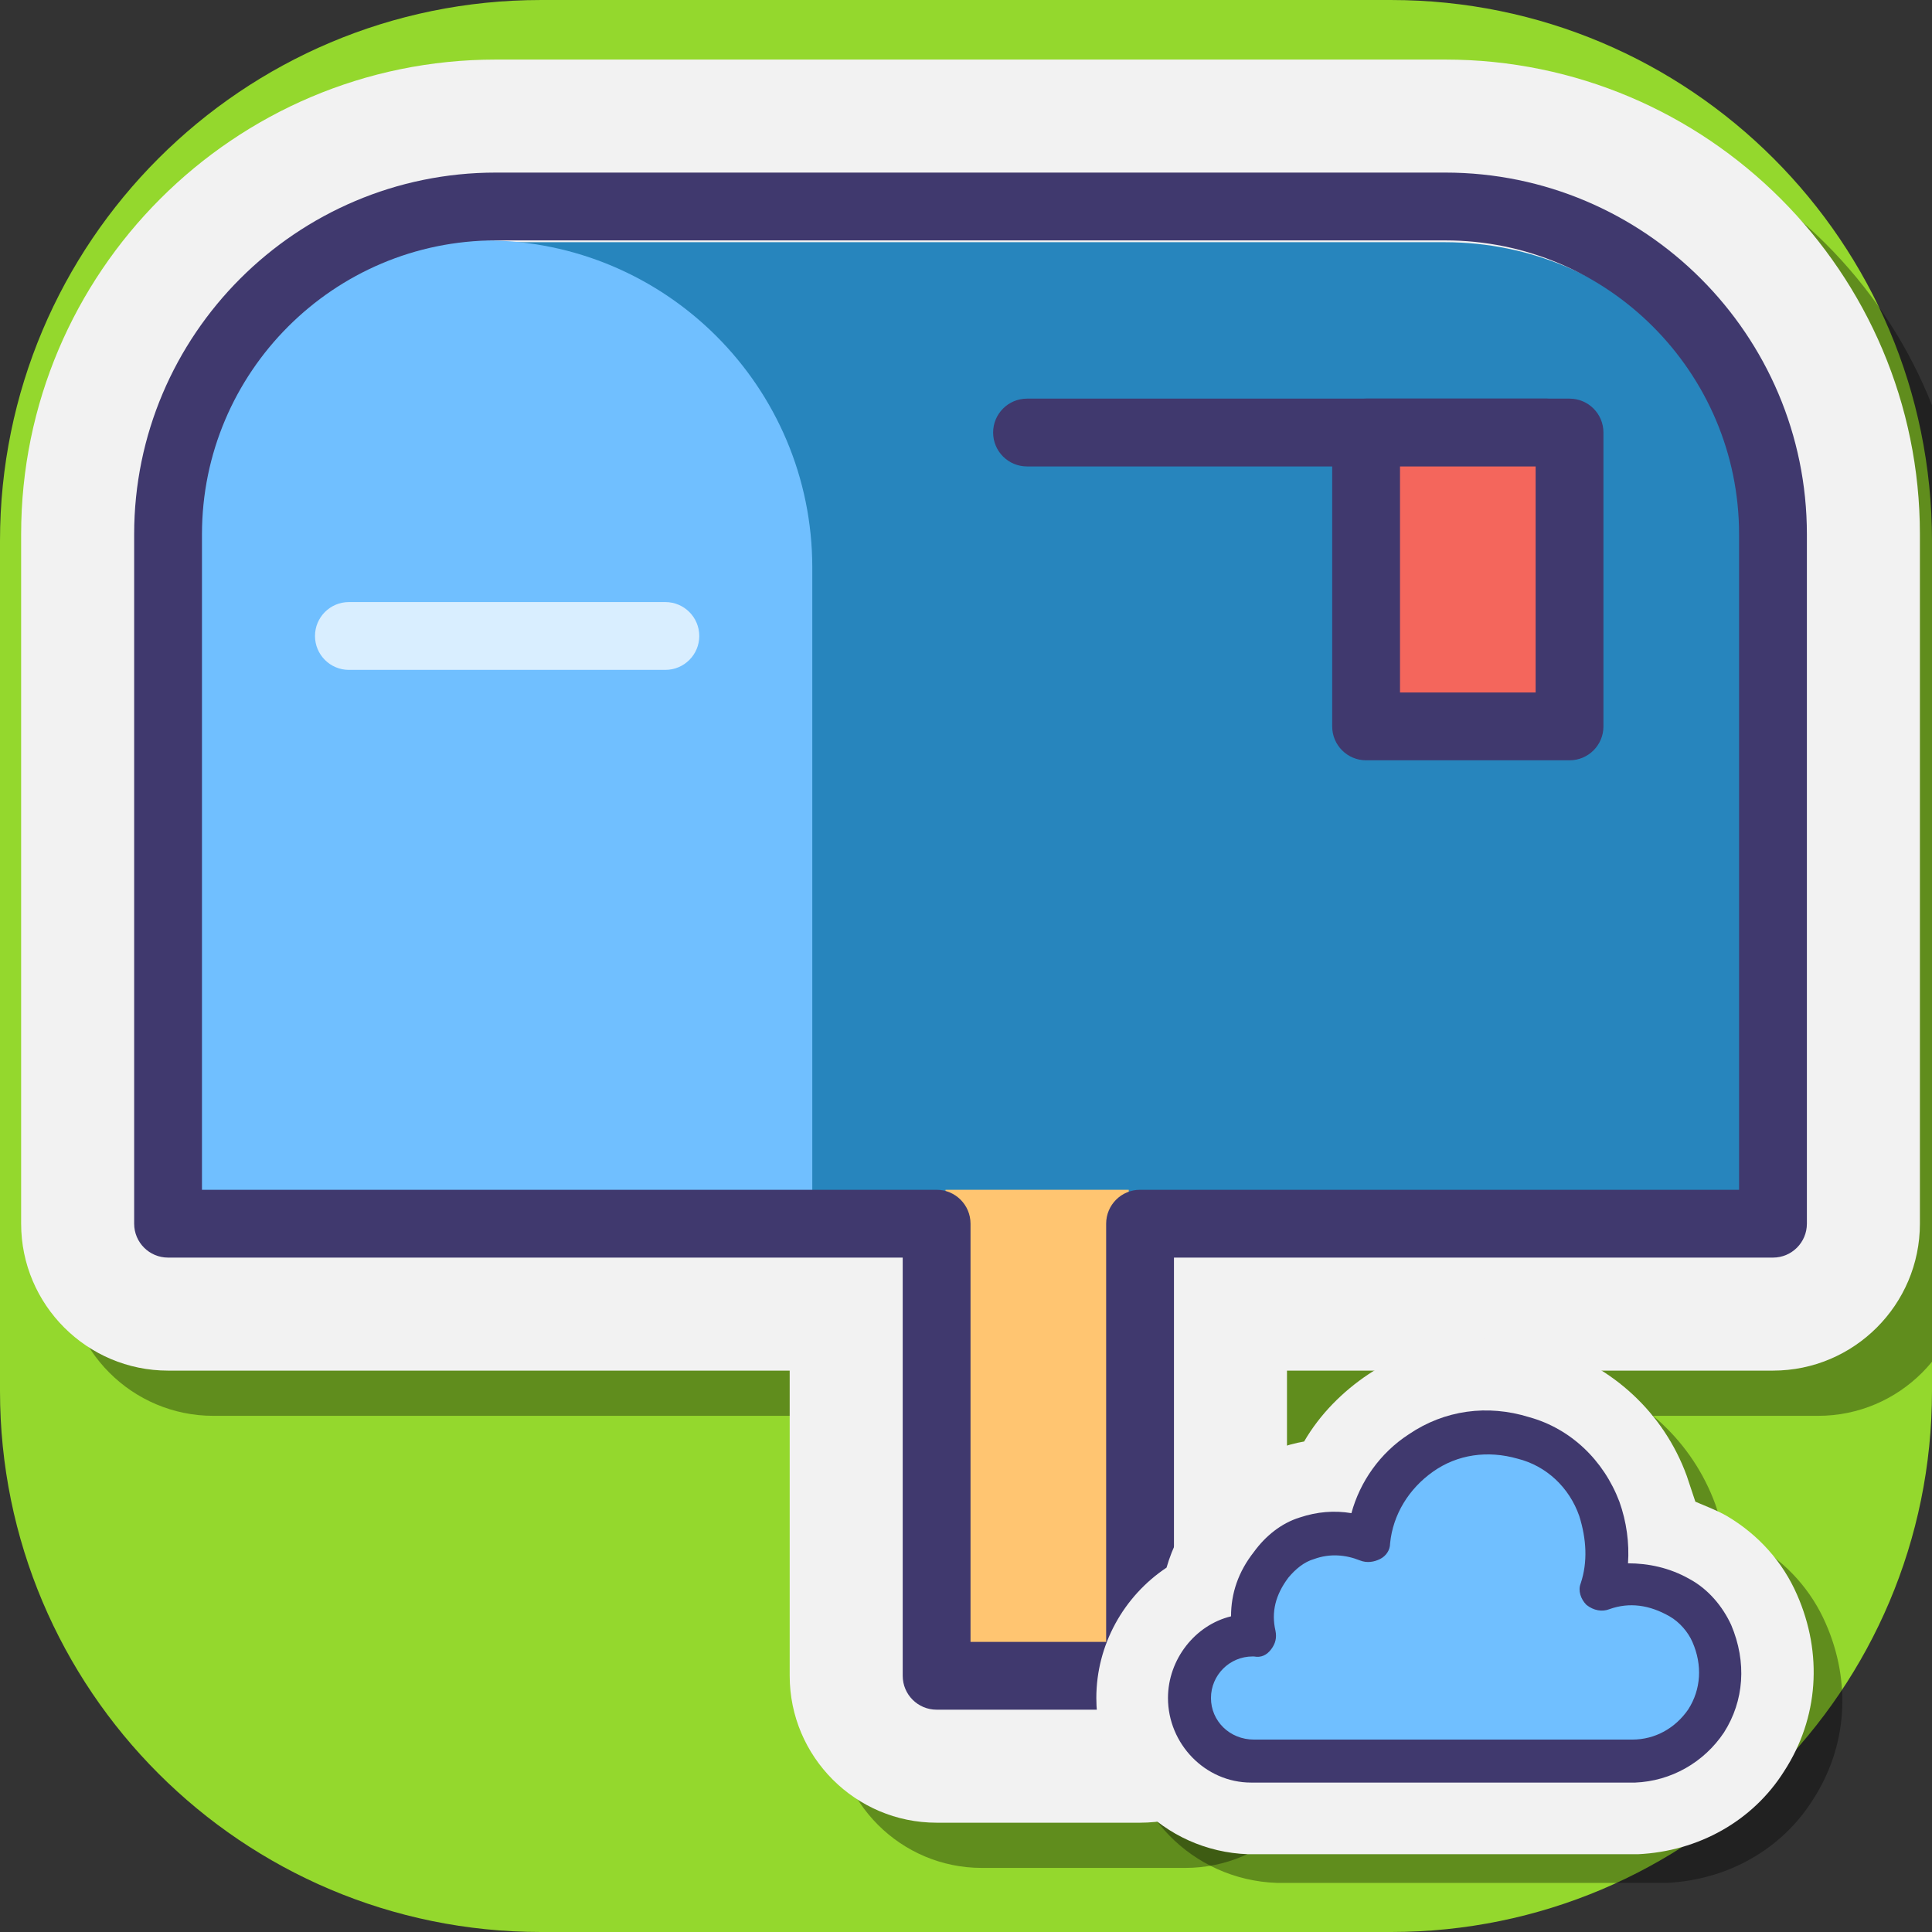 <svg xmlns="http://www.w3.org/2000/svg" xmlns:xlink="http://www.w3.org/1999/xlink" viewBox="0,0,256,256" width="500px" height="500px"><rect x="0" y="0" width="256" height="256" fill="#333333" stroke="none"/><g transform="translate(-21.76,-21.76) scale(1.17,1.17)"><g fill="#94d82d" fill-rule="nonzero" stroke="none" stroke-width="1" stroke-linecap="butt" stroke-linejoin="miter" stroke-miterlimit="10" stroke-dasharray="" stroke-dashoffset="0" font-family="none" font-weight="none" font-size="none" text-anchor="none" style="mix-blend-mode: normal"><path d="M79.863,237.402c-33.836,0 -61.265,-27.429 -61.265,-61.265v-96.273c0,-33.836 27.429,-61.265 61.265,-61.265h96.273c33.836,0 61.265,27.429 61.265,61.265v96.273c0,33.836 -27.429,61.265 -61.265,61.265z" id="shape"></path></g><g fill="none" fill-rule="nonzero" stroke="none" stroke-width="1" stroke-linecap="butt" stroke-linejoin="miter" stroke-miterlimit="10" stroke-dasharray="" stroke-dashoffset="0" font-family="none" font-weight="none" font-size="none" text-anchor="none" style="mix-blend-mode: normal"><g transform="translate(0.512,-15.616) scale(2.56,2.56)"><path d="M50.5,96c-3.584,0 -6.5,-2.916 -6.5,-6.5v-13.5h-27.5c-3.584,0 -6.5,-2.916 -6.5,-6.5v-30.5c0,-11.579 9.42,-21 21,-21h42c11.58,0 21,9.421 21,21v30.5c0,3.584 -2.916,6.5 -6.5,6.5h-21.5v13.5c0,3.584 -2.916,6.5 -6.5,6.5z" fill="#000000" opacity="0.35"></path><path d="M48.5,94c-3.584,0 -6.5,-2.916 -6.5,-6.5v-13.5h-27.5c-3.584,0 -6.5,-2.916 -6.5,-6.5v-30.5c0,-11.579 9.42,-21 21,-21h42c11.58,0 21,9.421 21,21v30.5c0,3.584 -2.916,6.5 -6.5,6.5h-21.5v13.5c0,3.584 -2.916,6.5 -6.5,6.5z" fill="#f2f2f2"></path><path d="M84.8,67.8h-55.56v-43.72h41.737c7.634,0 13.823,6.189 13.823,13.823z" fill="#2785bd"></path><rect x="48.894" y="66" width="8.106" height="20.661" fill="#ffc571"></rect><path d="M51,32.5c0,-0.829 0.671,-1.5 1.5,-1.5h23c0.829,0 1.5,0.671 1.5,1.5c0,0.829 -0.671,1.5 -1.5,1.5h-23c-0.829,0 -1.5,-0.671 -1.5,-1.5z" fill="#40396e"></path><path d="M43,67.5h-28.946v-29.027c0,-7.993 6.48,-14.473 14.473,-14.473v0c7.993,0 14.473,6.48 14.473,14.473z" fill="#70bfff"></path><rect x="68" y="33" width="9" height="13" fill="#f4665c"></rect><path d="M66,45.5v-13c0,-0.829 0.671,-1.5 1.5,-1.5h9c0.829,0 1.5,0.671 1.5,1.5v13c0,0.829 -0.671,1.5 -1.5,1.5h-9c-0.829,0 -1.5,-0.671 -1.5,-1.5zM69,34v10h6v-10z" fill="#40396e"></path><path d="M57.5,89h-9c-0.829,0 -1.5,-0.671 -1.5,-1.5v-18.5h-32.5c-0.829,0 -1.5,-0.671 -1.5,-1.5v-30.5c0,-8.822 7.178,-16 16,-16h42c8.822,0 16,7.178 16,16v30.5c0,0.829 -0.671,1.5 -1.5,1.5h-26.5v18.5c0,0.829 -0.671,1.5 -1.5,1.5zM50,86h6v-18.5c0,-0.829 0.671,-1.5 1.5,-1.5h26.5v-29c0,-7.168 -5.832,-13 -13,-13h-42c-7.168,0 -13,5.832 -13,13v29h32.5c0.829,0 1.5,0.671 1.5,1.5z" fill="#40396e"></path><path d="M36.5,43h-14c-0.828,0 -1.5,-0.672 -1.5,-1.5v0c0,-0.828 0.672,-1.5 1.5,-1.5h14c0.828,0 1.5,0.672 1.5,1.5v0c0,0.828 -0.672,1.5 -1.5,1.5z" fill="#d9eeff"></path></g></g><g fill="none" fill-rule="nonzero" stroke="none" stroke-width="1" stroke-linecap="butt" stroke-linejoin="miter" stroke-miterlimit="10" stroke-dasharray="" stroke-dashoffset="0" font-family="none" font-weight="none" font-size="none" text-anchor="none" style="mix-blend-mode: normal"><g transform="translate(142.76,170.166) scale(1.623,1.623)" id="overlay"><g fill="#000000" opacity="0.35"><path d="M12.9,38c-0.1,0 -0.2,0 -0.3,0c-5.9,-0.2 -10.6,-5 -10.6,-10.9c0,-3.7 1.9,-7.1 4.9,-9.1c0.4,-1.4 1.1,-2.8 2.1,-4.1c1.5,-2 3.4,-3.4 5.6,-4.2c0.6,-0.2 1.3,-0.4 1.9,-0.5c1.1,-1.9 2.7,-3.5 4.5,-4.7c2.4,-1.6 5.3,-2.5 8.2,-2.5c1.5,0 2.9,0.2 4.4,0.6c4.4,1.3 8,4.6 9.6,9c0.2,0.6 0.4,1.2 0.6,1.8c0.7,0.3 1.5,0.6 2.2,1c2.2,1.3 3.9,3.2 4.9,5.5c1.8,4.1 1.5,8.6 -0.9,12.3c-2.2,3.5 -6,5.6 -10.2,5.8c-0.1,0 -0.3,0 -0.4,0c0,0 -26.5,0 -26.5,0z"></path></g><g fill="#f2f2f2"><path d="M10.9,36c-0.1,0 -0.2,0 -0.3,0c-5.9,-0.2 -10.6,-5 -10.6,-10.9c0,-3.7 1.9,-7.1 4.9,-9.1c0.4,-1.4 1.1,-2.8 2.1,-4.1c1.5,-2 3.4,-3.4 5.6,-4.2c0.6,-0.2 1.3,-0.4 1.9,-0.5c1.1,-1.9 2.7,-3.5 4.5,-4.7c2.4,-1.6 5.3,-2.5 8.2,-2.5c1.5,0 2.9,0.2 4.4,0.6c4.4,1.3 8,4.6 9.6,9c0.2,0.6 0.4,1.2 0.6,1.8c0.7,0.3 1.5,0.6 2.2,1c2.2,1.3 3.9,3.2 4.9,5.5c1.8,4.1 1.5,8.6 -0.9,12.3c-2.2,3.5 -6,5.6 -10.2,5.8c-0.1,0 -0.3,0 -0.4,0c0,0 -26.5,0 -26.5,0z"></path></g><g fill="#70bfff"><path d="M40.6,18.1c-2,-1.1 -3.8,-1.2 -5.4,-0.6c0.6,-1.7 0.6,-3.7 -0.2,-5.7c-0.9,-2.4 -2.9,-4.3 -5.3,-5c-5.4,-1.5 -10.3,2.2 -10.8,7.2c-1.2,-0.5 -2.7,-0.6 -4.2,-0.1c-1,0.3 -1.9,1 -2.5,1.9c-1.3,1.8 -1.5,3.4 -1.1,4.9c-0.1,0 -0.1,0 -0.2,0c-2.4,0 -4.4,2 -4.4,4.4c0,2.4 2,4.4 4.4,4.4v0h26.5v0c4.3,-0.1 7.5,-4.4 5.5,-9c-0.5,-1 -1.3,-1.9 -2.3,-2.4z"></path></g><g fill="#40396e"><path d="M37.4,31h-26.5h-0.1c-3.2,0 -5.8,-2.7 -5.8,-5.9c0,-2.7 1.9,-5.1 4.4,-5.7c0,-1.6 0.5,-3.1 1.6,-4.5c0.8,-1.1 1.9,-2 3.2,-2.4c1.2,-0.4 2.4,-0.5 3.6,-0.3c0.6,-2.2 2,-4.2 4,-5.5c2.5,-1.7 5.5,-2.1 8.4,-1.2c2.9,0.8 5.2,3 6.3,5.9c0.5,1.4 0.7,2.9 0.6,4.3c1.4,0 2.9,0.3 4.3,1.1c1.3,0.7 2.3,1.9 2.9,3.2c1.1,2.6 0.9,5.3 -0.5,7.5c-1.4,2.1 -3.7,3.4 -6.2,3.5c-0.1,0 -0.2,0 -0.2,0zM11,28h26.3h0.1c1.6,0 3,-0.8 3.9,-2.1c0.9,-1.4 1,-3.1 0.3,-4.7c-0.3,-0.7 -0.9,-1.4 -1.6,-1.8v0c-1.4,-0.8 -2.8,-1 -4.2,-0.5c-0.5,0.2 -1.1,0.1 -1.6,-0.3c-0.4,-0.4 -0.6,-1 -0.4,-1.5c0.5,-1.5 0.4,-3.1 -0.1,-4.7c-0.7,-2 -2.3,-3.5 -4.3,-4c-2.1,-0.6 -4.2,-0.3 -5.9,0.9c-1.7,1.2 -2.8,3 -3,5c0,0.5 -0.3,0.9 -0.7,1.1c-0.4,0.2 -0.9,0.3 -1.4,0.1c-1,-0.4 -2.1,-0.5 -3.2,-0.1c-0.7,0.2 -1.3,0.7 -1.8,1.3c-0.9,1.2 -1.2,2.4 -0.9,3.7c0.1,0.5 0,0.9 -0.3,1.3c-0.3,0.4 -0.7,0.6 -1.2,0.5h-0.1c-1.6,0 -2.9,1.3 -2.9,2.9c0,1.6 1.3,2.9 3,2.9c-0.1,0 0,0 0,0z"></path></g></g></g></g></svg>